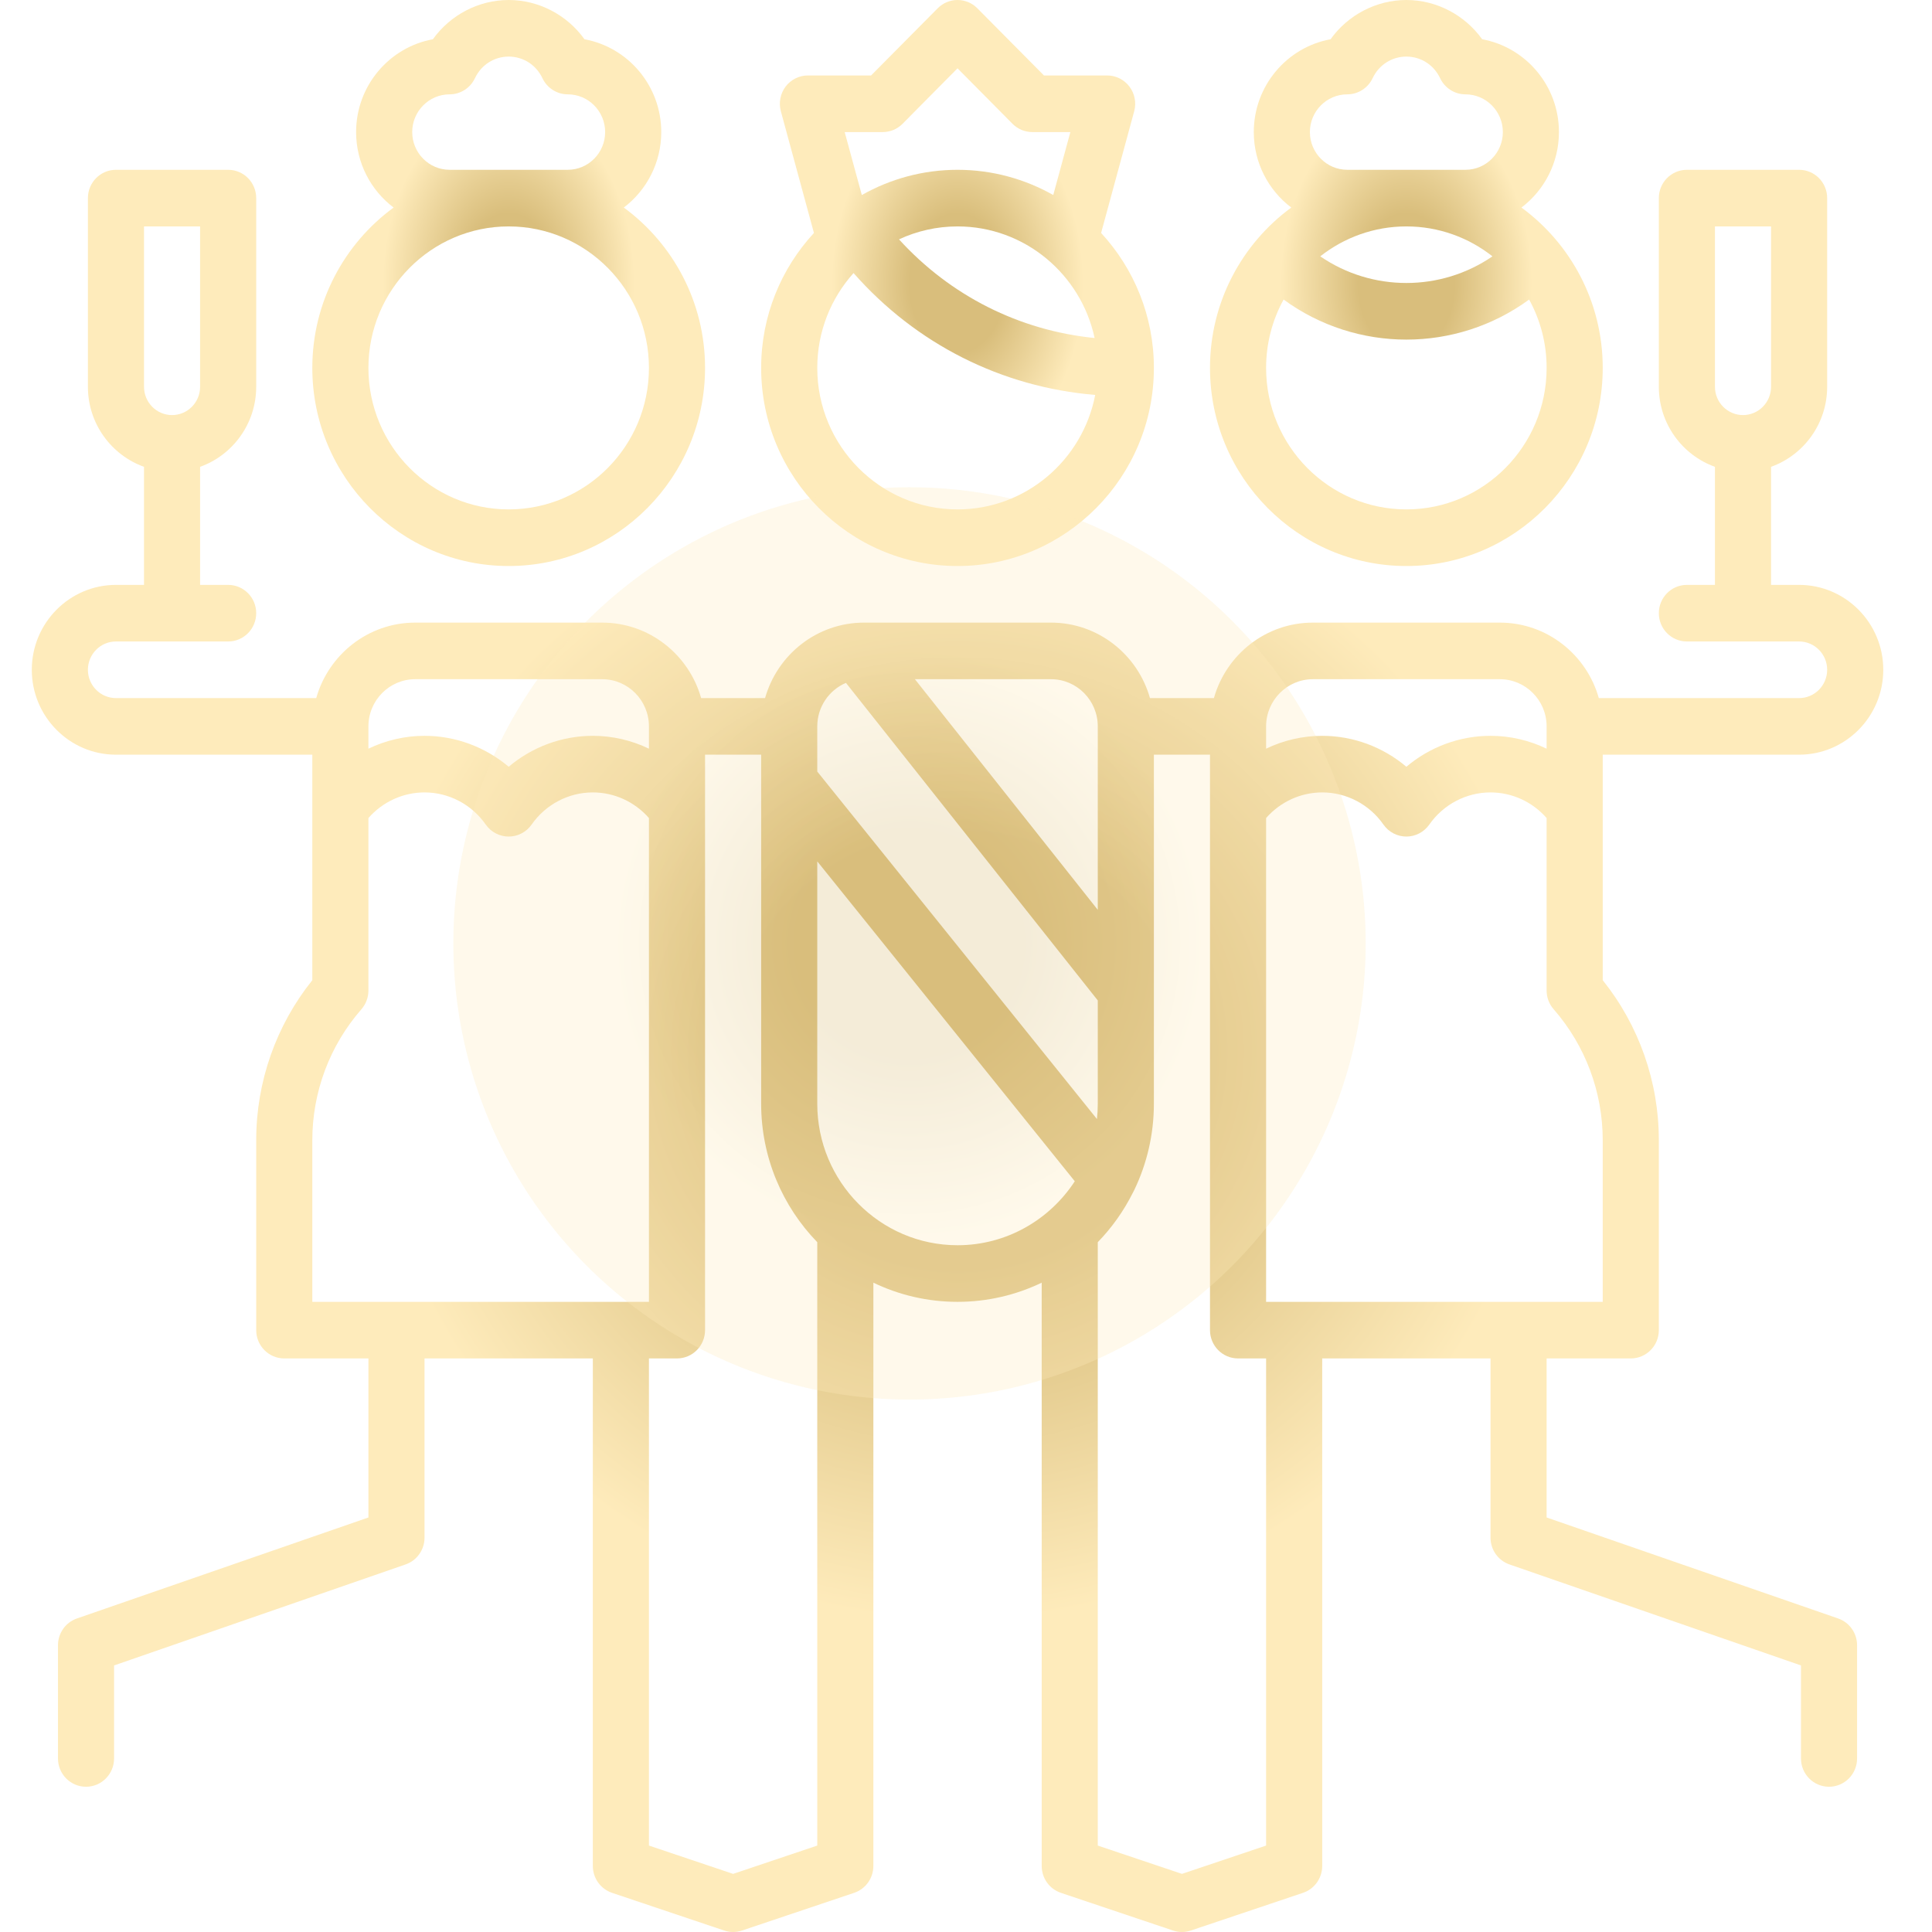 <?xml version="1.0" encoding="UTF-8"?> <svg xmlns="http://www.w3.org/2000/svg" width="72" height="72" viewBox="0 0 72 72" fill="none"> <g clip-path="url(#clip0)"> <path d="M67.047 28.125C68.777 28.125 70.184 26.706 70.184 24.961C70.184 23.216 68.777 21.797 67.047 21.797H66.002V17.397C67.219 16.961 68.093 15.789 68.093 14.414V7.383C68.093 6.8 67.625 6.328 67.047 6.328H62.865C62.288 6.328 61.82 6.8 61.82 7.383V14.414C61.82 15.789 62.694 16.961 63.911 17.397V21.797H62.865C62.288 21.797 61.82 22.269 61.82 22.852C61.82 23.434 62.288 23.906 62.865 23.906H67.047C67.624 23.906 68.093 24.379 68.093 24.961C68.093 25.543 67.624 26.016 67.047 26.016H59.583C59.127 24.395 57.647 23.203 55.896 23.203H48.926C47.175 23.203 45.696 24.395 45.239 26.016H42.856C42.4 24.395 40.92 23.203 39.169 23.203H32.199C30.448 23.203 28.969 24.395 28.512 26.016H26.129C25.673 24.395 24.193 23.203 22.442 23.203H15.472C13.721 23.203 12.242 24.395 11.785 26.016H4.321C3.745 26.016 3.276 25.543 3.276 24.961C3.276 24.379 3.745 23.906 4.321 23.906H8.503C9.08 23.906 9.548 23.434 9.548 22.852C9.548 22.269 9.08 21.797 8.503 21.797H7.457V17.397C8.674 16.961 9.548 15.789 9.548 14.414V7.383C9.548 6.8 9.08 6.328 8.503 6.328H4.321C3.744 6.328 3.276 6.8 3.276 7.383V14.414C3.276 15.789 4.15 16.961 5.367 17.397V21.797H4.321C2.592 21.797 1.185 23.216 1.185 24.961C1.185 26.706 2.592 28.125 4.321 28.125H11.639V36.529C10.288 38.215 9.548 40.316 9.548 42.492V49.57C9.548 50.153 10.016 50.625 10.594 50.625H13.73V56.552L2.866 60.316C2.444 60.462 2.161 60.863 2.161 61.313V65.532C2.161 66.115 2.628 66.587 3.206 66.587C3.783 66.587 4.251 66.115 4.251 65.532V62.066L15.115 58.302C15.537 58.156 15.821 57.755 15.821 57.304V50.625H22.093V69.539C22.093 69.993 22.381 70.396 22.808 70.54L26.99 71.946C27.098 71.982 27.209 72 27.321 72C27.432 72 27.544 71.982 27.651 71.946L31.833 70.54C32.26 70.396 32.548 69.993 32.548 69.539V47.802C33.499 48.259 34.562 48.516 35.684 48.516C36.806 48.516 37.869 48.259 38.821 47.802V69.539C38.821 69.993 39.108 70.396 39.535 70.54L43.717 71.946C43.825 71.982 43.936 72 44.048 72C44.159 72 44.271 71.982 44.378 71.946L48.56 70.54C48.987 70.396 49.275 69.993 49.275 69.539V50.625H55.547V57.304C55.547 57.755 55.831 58.156 56.253 58.302L67.117 62.066V65.532C67.117 66.115 67.585 66.587 68.162 66.587C68.74 66.587 69.208 66.115 69.208 65.532V61.313C69.208 60.863 68.924 60.462 68.502 60.316L57.638 56.552V50.625H60.775C61.352 50.625 61.82 50.153 61.82 49.57V42.492C61.82 40.316 61.08 38.215 59.729 36.529V28.125H67.047ZM64.956 15.469C64.38 15.469 63.911 14.996 63.911 14.414V8.438H66.002V14.414C66.002 14.996 65.533 15.469 64.956 15.469ZM5.367 8.438H7.457V14.414C7.457 14.996 6.989 15.469 6.412 15.469C5.835 15.469 5.367 14.996 5.367 14.414V8.438ZM47.184 27.07C47.184 26.101 47.966 25.312 48.926 25.312H55.896C56.857 25.312 57.638 26.101 57.638 27.07V27.901C56.993 27.591 56.281 27.422 55.547 27.422C54.389 27.422 53.281 27.84 52.411 28.575C51.542 27.84 50.433 27.422 49.275 27.422C48.542 27.422 47.829 27.591 47.184 27.901V27.07ZM39.169 25.312C40.13 25.312 40.911 26.101 40.911 27.07V33.907L34.096 25.312H39.169ZM13.73 27.07C13.73 26.101 14.512 25.312 15.472 25.312H22.442C23.403 25.312 24.184 26.101 24.184 27.07V27.901C23.539 27.591 22.827 27.422 22.093 27.422C20.935 27.422 19.827 27.84 18.957 28.575C18.088 27.84 16.979 27.422 15.821 27.422C15.088 27.422 14.375 27.591 13.73 27.901V27.07ZM11.639 48.516V42.492C11.639 40.694 12.289 38.961 13.469 37.612C13.637 37.419 13.73 37.171 13.73 36.914V30.486C14.257 29.884 15.018 29.531 15.821 29.531C16.727 29.531 17.579 29.979 18.102 30.729C18.298 31.009 18.617 31.176 18.957 31.176C19.297 31.176 19.616 31.009 19.812 30.728C20.335 29.979 21.188 29.531 22.093 29.531C22.897 29.531 23.658 29.884 24.184 30.486V48.516H11.639ZM30.457 68.779L27.321 69.834L24.184 68.779V50.625H25.23C25.807 50.625 26.275 50.153 26.275 49.57V28.125H28.366V29.119C28.366 29.12 28.366 41.133 28.366 41.133C28.366 43.139 29.165 44.961 30.457 46.293V68.779ZM35.684 46.406C32.802 46.406 30.457 44.041 30.457 41.133V32.1L40.054 44.022C39.118 45.457 37.51 46.406 35.684 46.406ZM30.457 28.753V27.07C30.457 26.342 30.899 25.715 31.526 25.449L40.911 37.284V41.133C40.911 41.326 40.9 41.516 40.88 41.703L30.457 28.753ZM47.184 68.779L44.048 69.834L40.911 68.779V46.293C41.436 45.752 41.878 45.13 42.219 44.449C42.239 44.415 42.256 44.381 42.272 44.346C42.739 43.374 43.002 42.284 43.002 41.133V28.125H45.093V49.57C45.093 50.153 45.561 50.625 46.139 50.625H47.184V68.779ZM59.729 48.516H47.184V30.486C47.711 29.884 48.472 29.531 49.275 29.531C50.181 29.531 51.033 29.979 51.556 30.728C51.752 31.009 52.071 31.176 52.411 31.176C52.751 31.176 53.07 31.009 53.266 30.729C53.789 29.979 54.642 29.531 55.547 29.531C56.35 29.531 57.112 29.884 57.638 30.486V36.914C57.638 37.171 57.731 37.419 57.9 37.612C59.08 38.961 59.729 40.694 59.729 42.492V48.516Z" fill="url(#paint0_angular)"></path> <path d="M56.7 7.735C57.548 7.093 58.097 6.071 58.097 4.922C58.097 3.198 56.861 1.76 55.236 1.463C54.588 0.559 53.535 0 52.411 0C51.287 0 50.234 0.559 49.586 1.463C47.961 1.76 46.725 3.198 46.725 4.922C46.725 6.071 47.274 7.093 48.122 7.735C46.289 9.078 45.093 11.256 45.093 13.711C45.093 17.782 48.376 21.094 52.411 21.094C56.446 21.094 59.729 17.782 59.729 13.711C59.729 11.256 58.534 9.078 56.7 7.735ZM50.21 3.516C50.613 3.516 50.98 3.281 51.154 2.914C51.388 2.418 51.87 2.109 52.411 2.109C52.953 2.109 53.434 2.418 53.669 2.914C53.842 3.281 54.209 3.516 54.613 3.516C55.381 3.516 56.007 4.146 56.007 4.922C56.007 5.697 55.381 6.328 54.613 6.328H50.21C49.441 6.328 48.816 5.697 48.816 4.922C48.816 4.146 49.441 3.516 50.21 3.516ZM55.62 9.553C53.691 10.877 51.131 10.877 49.202 9.553C50.089 8.855 51.202 8.438 52.411 8.438C53.62 8.438 54.734 8.855 55.62 9.553ZM52.411 18.984C49.529 18.984 47.184 16.619 47.184 13.711C47.184 12.787 47.421 11.919 47.836 11.163C49.196 12.158 50.803 12.656 52.411 12.656C54.019 12.656 55.627 12.158 56.986 11.163C57.401 11.919 57.638 12.787 57.638 13.711C57.638 16.619 55.294 18.984 52.411 18.984Z" fill="url(#paint1_angular)"></path> <path d="M41.035 8.682L42.268 4.146C42.354 3.829 42.289 3.489 42.091 3.227C41.893 2.966 41.586 2.812 41.26 2.812H38.905L36.423 0.309C36.015 -0.103 35.353 -0.103 34.945 0.309L32.463 2.812H30.108C29.782 2.812 29.475 2.966 29.277 3.227C29.08 3.489 29.014 3.829 29.1 4.146L30.333 8.682C29.114 10.002 28.366 11.769 28.366 13.711C28.366 17.782 31.649 21.094 35.684 21.094C39.719 21.094 43.002 17.782 43.002 13.711C43.002 11.769 42.254 10.002 41.035 8.682ZM32.896 4.922C33.174 4.922 33.439 4.811 33.636 4.613L35.684 2.546L37.733 4.613C37.929 4.811 38.195 4.922 38.472 4.922H39.889L39.252 7.268C38.195 6.671 36.979 6.328 35.684 6.328C34.389 6.328 33.173 6.671 32.117 7.268L31.479 4.922H32.896ZM40.793 12.597C37.984 12.316 35.415 11.021 33.503 8.92C34.167 8.611 34.906 8.438 35.684 8.438C38.188 8.438 40.285 10.223 40.793 12.597ZM35.684 18.984C32.802 18.984 30.457 16.619 30.457 13.711C30.457 12.352 30.969 11.112 31.809 10.176C34.136 12.82 37.325 14.429 40.815 14.718C40.347 17.146 38.225 18.984 35.684 18.984Z" fill="url(#paint2_angular)"></path> <path d="M23.247 7.735C24.094 7.093 24.643 6.071 24.643 4.922C24.643 3.198 23.407 1.76 21.782 1.463C21.134 0.559 20.081 0 18.957 0C17.833 0 16.78 0.559 16.132 1.463C14.507 1.76 13.271 3.198 13.271 4.922C13.271 6.071 13.82 7.093 14.668 7.735C12.835 9.078 11.639 11.256 11.639 13.711C11.639 17.782 14.922 21.094 18.957 21.094C22.992 21.094 26.275 17.782 26.275 13.711C26.275 11.256 25.08 9.078 23.247 7.735ZM16.756 3.516C17.159 3.516 17.526 3.281 17.7 2.914C17.934 2.418 18.416 2.109 18.957 2.109C19.499 2.109 19.98 2.418 20.215 2.914C20.388 3.281 20.755 3.516 21.159 3.516C21.927 3.516 22.552 4.146 22.552 4.922C22.552 5.697 21.927 6.328 21.159 6.328H16.756C15.987 6.328 15.362 5.697 15.362 4.922C15.362 4.146 15.987 3.516 16.756 3.516ZM18.957 18.984C16.075 18.984 13.73 16.619 13.73 13.711C13.73 10.803 16.075 8.438 18.957 8.438C21.84 8.438 24.184 10.803 24.184 13.711C24.184 16.619 21.84 18.984 18.957 18.984Z" fill="url(#paint3_angular)"></path> <g opacity="0.3" filter="url(#filter0_f)"> <circle cx="33.895" cy="35.158" r="17" fill="url(#paint4_angular)"></circle> </g> </g> <defs> <filter id="filter0_f" x="-8.105" y="-6.842" width="84" height="84" filterUnits="userSpaceOnUse" color-interpolation-filters="sRGB"> <feFlood flood-opacity="0" result="BackgroundImageFix"></feFlood> <feBlend mode="normal" in="SourceGraphic" in2="BackgroundImageFix" result="shape"></feBlend> <feGaussianBlur stdDeviation="12.5" result="effect1_foregroundBlur"></feGaussianBlur> </filter> <radialGradient id="paint0_angular" cx="0" cy="0" r="1" gradientUnits="userSpaceOnUse" gradientTransform="translate(35.684 39.164) rotate(90) scale(32.836 34.499)"> <stop offset="0.245" stop-color="#D9BE7C"></stop> <stop offset="0.641" stop-color="#FEEBBB"></stop> <stop offset="0.667" stop-color="#FEEBBB"></stop> </radialGradient> <radialGradient id="paint1_angular" cx="0" cy="0" r="1" gradientUnits="userSpaceOnUse" gradientTransform="translate(52.411 10.547) rotate(90) scale(10.547 7.318)"> <stop offset="0.245" stop-color="#D9BE7C"></stop> <stop offset="0.641" stop-color="#FEEBBB"></stop> <stop offset="0.667" stop-color="#FEEBBB"></stop> </radialGradient> <radialGradient id="paint2_angular" cx="0" cy="0" r="1" gradientUnits="userSpaceOnUse" gradientTransform="translate(35.684 10.547) rotate(90) scale(10.547 7.318)"> <stop offset="0.245" stop-color="#D9BE7C"></stop> <stop offset="0.641" stop-color="#FEEBBB"></stop> <stop offset="0.667" stop-color="#FEEBBB"></stop> </radialGradient> <radialGradient id="paint3_angular" cx="0" cy="0" r="1" gradientUnits="userSpaceOnUse" gradientTransform="translate(18.957 10.547) rotate(90) scale(10.547 7.318)"> <stop offset="0.245" stop-color="#D9BE7C"></stop> <stop offset="0.641" stop-color="#FEEBBB"></stop> <stop offset="0.667" stop-color="#FEEBBB"></stop> </radialGradient> <radialGradient id="paint4_angular" cx="0" cy="0" r="1" gradientUnits="userSpaceOnUse" gradientTransform="translate(33.895 35.158) rotate(90) scale(17)"> <stop offset="0.245" stop-color="#D9BE7C"></stop> <stop offset="0.641" stop-color="#FEEBBB"></stop> <stop offset="0.667" stop-color="#FEEBBB"></stop> </radialGradient> <clipPath id="clip0"> <rect width="71.368" height="72" fill="white"></rect> </clipPath> </defs> </svg> 